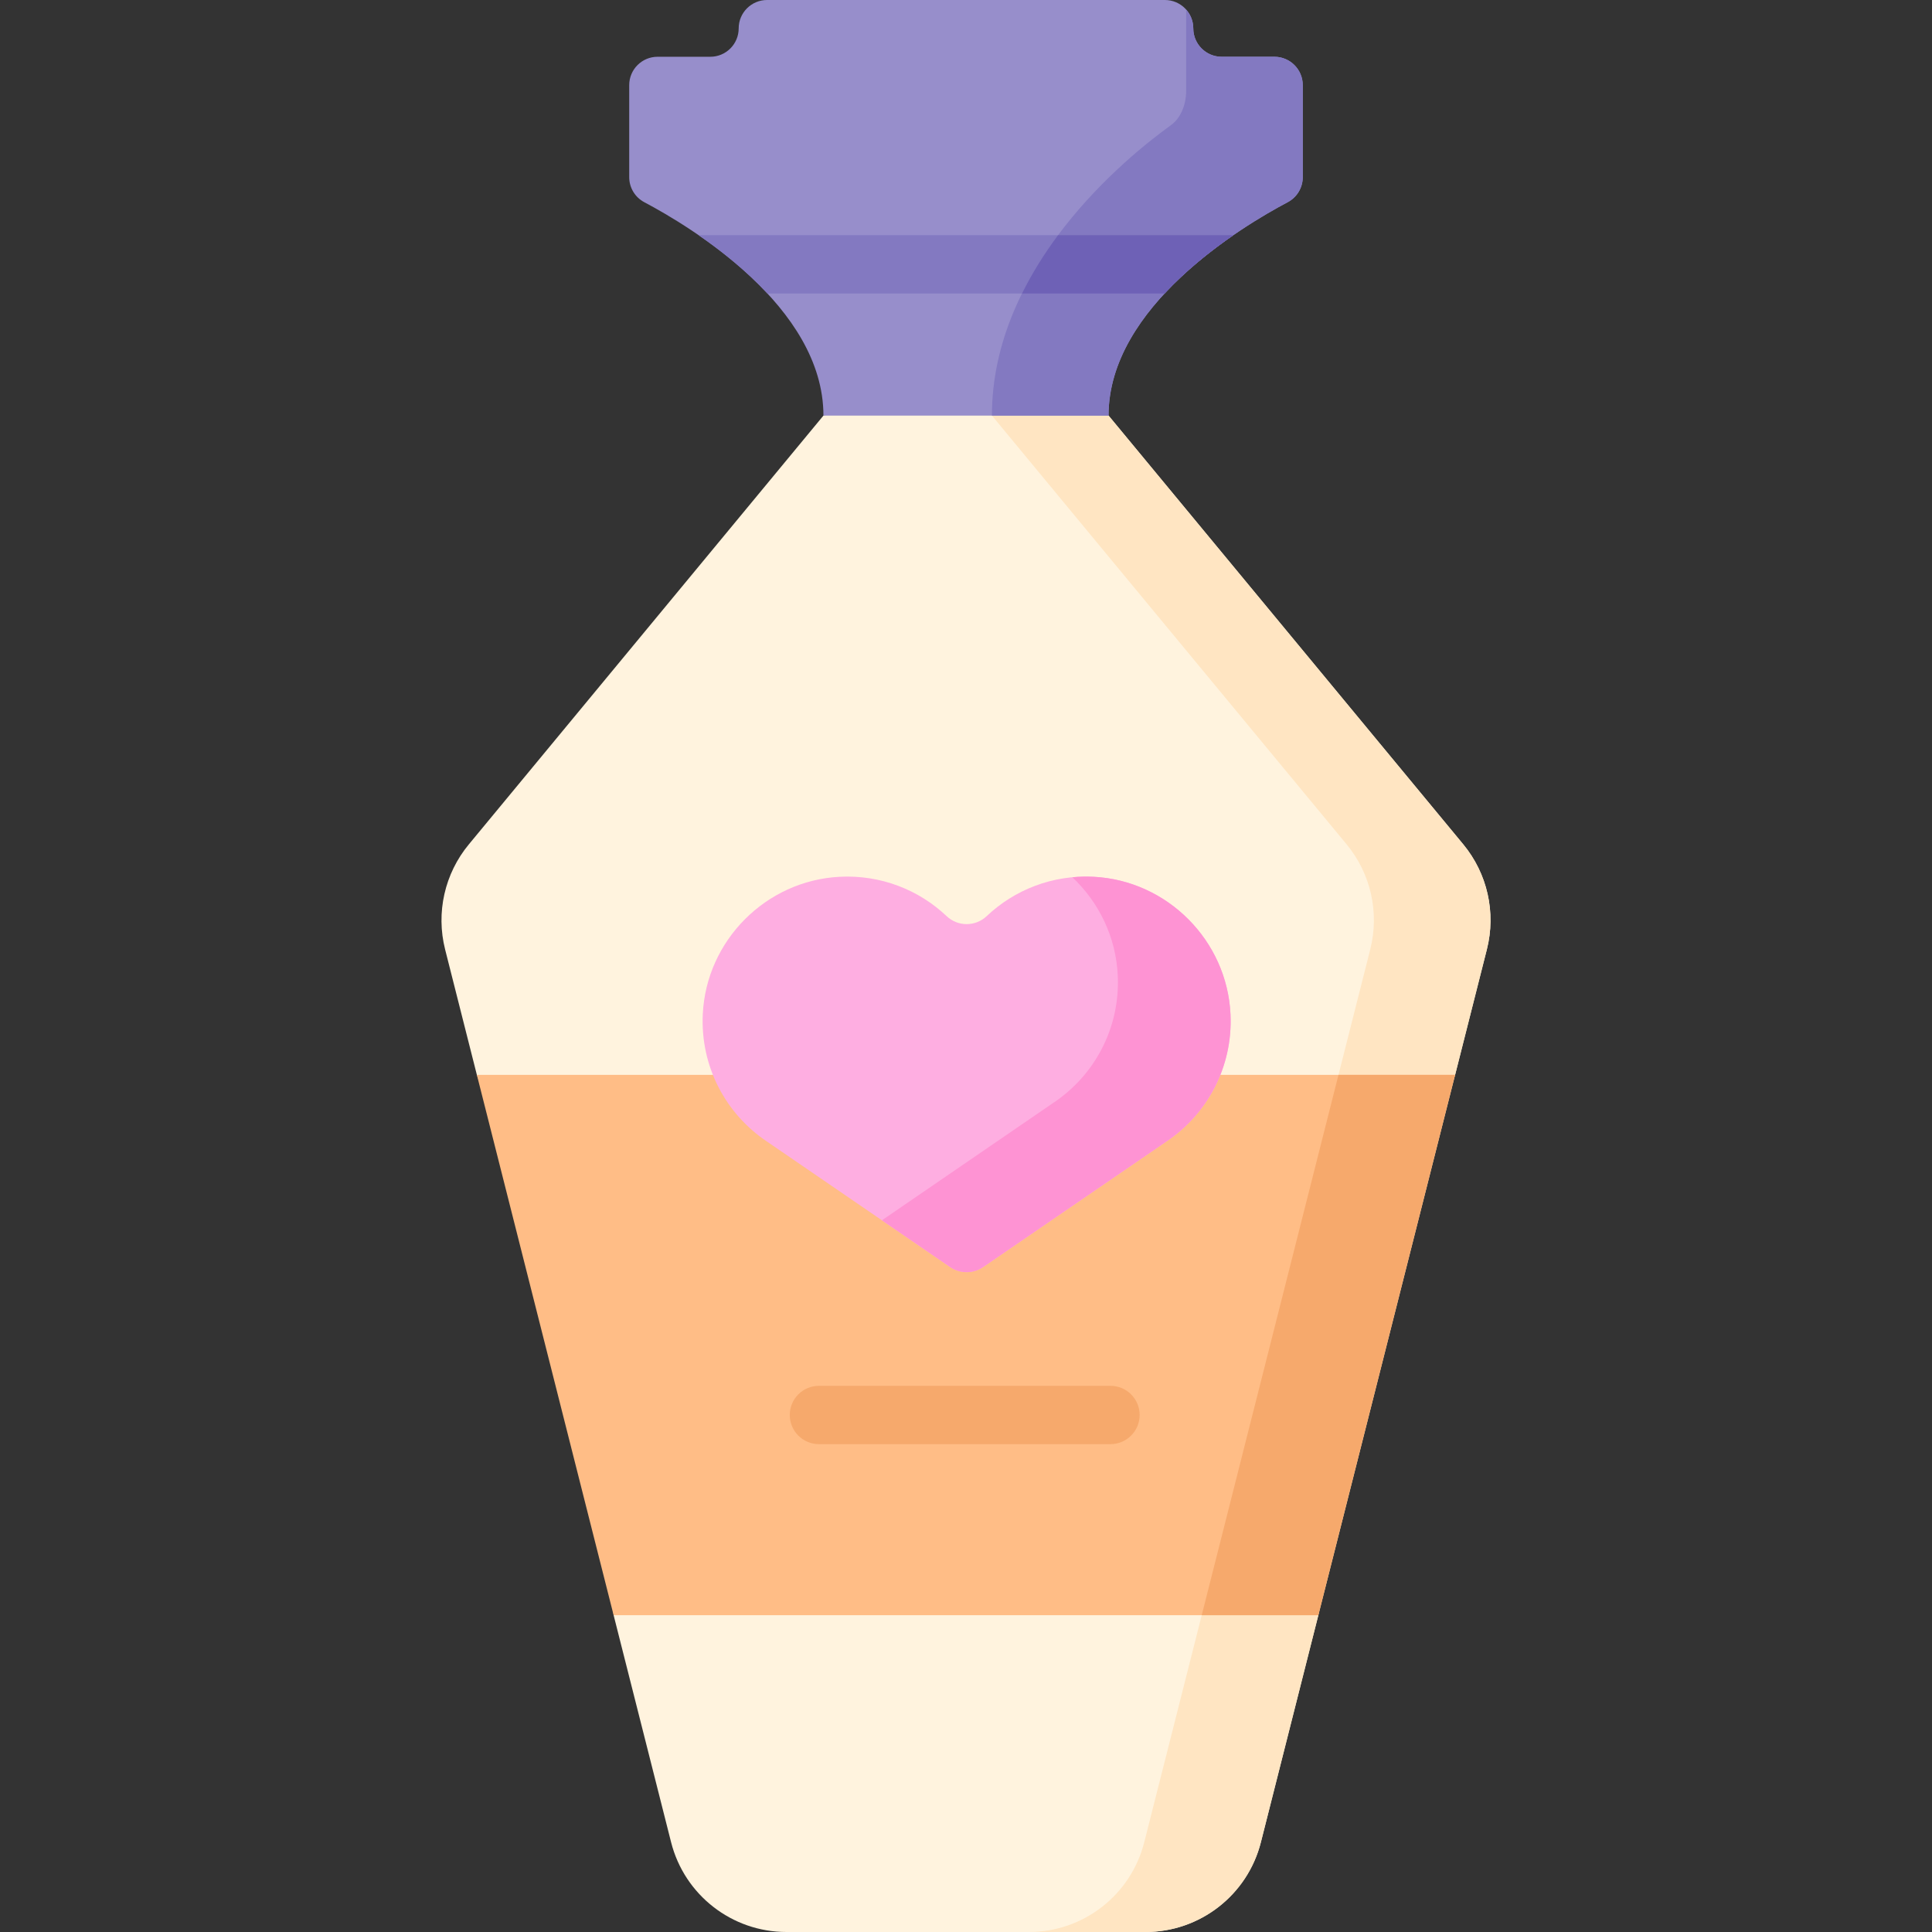 <svg id="Capa_1" enable-background="new 0 0 497 497" height="512" viewBox="0 0 497 497" width="512" xmlns="http://www.w3.org/2000/svg"><rect x="0" y="0" width="497" height="497" fill="#333333" stroke="none"/><g><path d="m285.176 106.91-39.311-10-34.04 10-91.196 110.273c-6.248 7.527-8.523 17.586-6.123 27.069l8.163 32.249 30.249 80 4.934 59 14.781 58.395c3.438 13.587 15.664 23.104 29.681 23.104h92.365c14.016 0 26.243-9.517 29.682-23.105l14.78-58.395 6.374-64.689 28.809-74.311 8.171-32.28c2.396-9.465.133-19.506-6.09-27.029z" fill="#fff3de"/><path d="m376.404 217.19-91.228-110.28-14.459-10-15.541 10 91.228 110.281c6.224 7.523 8.486 17.564 6.09 27.029l-58.134 229.675c-3.439 13.587-15.665 23.105-29.682 23.105h30c14.016 0 26.243-9.518 29.682-23.105l58.134-229.675c2.396-9.466.134-19.506-6.09-27.03z" fill="#ffe5c2"/><path d="m157.851 415.5h181.29l7.591-69.5 27.591-69.5h-251.654z" fill="#ffbd86"/><path d="m344.323 276.5-35.182 139h30l35.182-139z" fill="#f6a96c"/><path d="m281.366 225.552c-10.683-.556-20.444 3.398-27.553 10.127-2.884 2.73-7.408 2.73-10.293 0-7.109-6.729-16.87-10.683-27.553-10.127-18.904.984-34.231 16.35-35.171 35.256-.677 13.621 5.975 25.737 16.357 32.751l47.26 32.379c2.563 1.756 5.942 1.756 8.504 0l47.029-32.224c10.487-6.971 17.235-19.121 16.593-32.799-.887-18.949-16.229-34.377-35.173-35.363z" fill="#feaee1"/><g><path d="m316.541 260.915c-.889-18.949-16.231-34.376-35.175-35.363-1.865-.097-3.7-.048-5.5.12 6.801 6.419 11.211 15.348 11.675 25.243.642 13.678-6.106 25.828-16.593 32.799l-44.08 30.203 17.546 12.022c2.563 1.756 5.942 1.756 8.504-.001l47.029-32.224c10.488-6.971 17.236-19.121 16.594-32.799z" fill="#fe93d3"/></g><path d="m327.829 14.602h-13.559c-4.032 0-7.301-3.269-7.301-7.301s-3.269-7.301-7.301-7.301h-102.343c-4.032 0-7.301 3.269-7.301 7.301s-3.269 7.301-7.301 7.301h-13.559c-4.032 0-7.301 3.269-7.301 7.301v23.664c0 2.706 1.489 5.184 3.881 6.45 11.741 6.214 46.082 26.79 46.082 54.893h73.343c0-28.104 34.341-48.679 46.082-54.893 2.392-1.266 3.881-3.744 3.881-6.45v-23.664c-.002-4.032-3.271-7.301-7.303-7.301z" fill="#978ecb"/><path d="m327.829 14.602h-13.559c-4.032 0-7.301-3.269-7.301-7.301 0-1.856-.698-3.545-1.838-4.832v20.929c0 3.684-1.49 7.058-3.881 8.78-11.741 8.46-46.082 36.472-46.082 74.732h30c0-28.104 34.341-48.679 46.082-54.893 2.392-1.266 3.881-3.744 3.881-6.45v-23.663c-.001-4.033-3.27-7.302-7.302-7.302z" fill="#8379c1"/><path d="m285.667 371.5h-75c-4.142 0-7.5-3.358-7.5-7.5s3.358-7.5 7.5-7.5h75c4.142 0 7.5 3.358 7.5 7.5s-3.358 7.5-7.5 7.5z" fill="#f6a96c"/><g><path d="m179.723 60.5c5.805 4 12.164 9.06 17.684 15h102.178c5.521-5.94 11.879-11 17.684-15z" fill="#8379c1"/><path d="m272.183 60.5c-3.412 4.577-6.592 9.596-9.267 15h36.669c5.358-5.746 11.298-10.572 17.684-15z" fill="#6e61b6"/></g></g></svg>